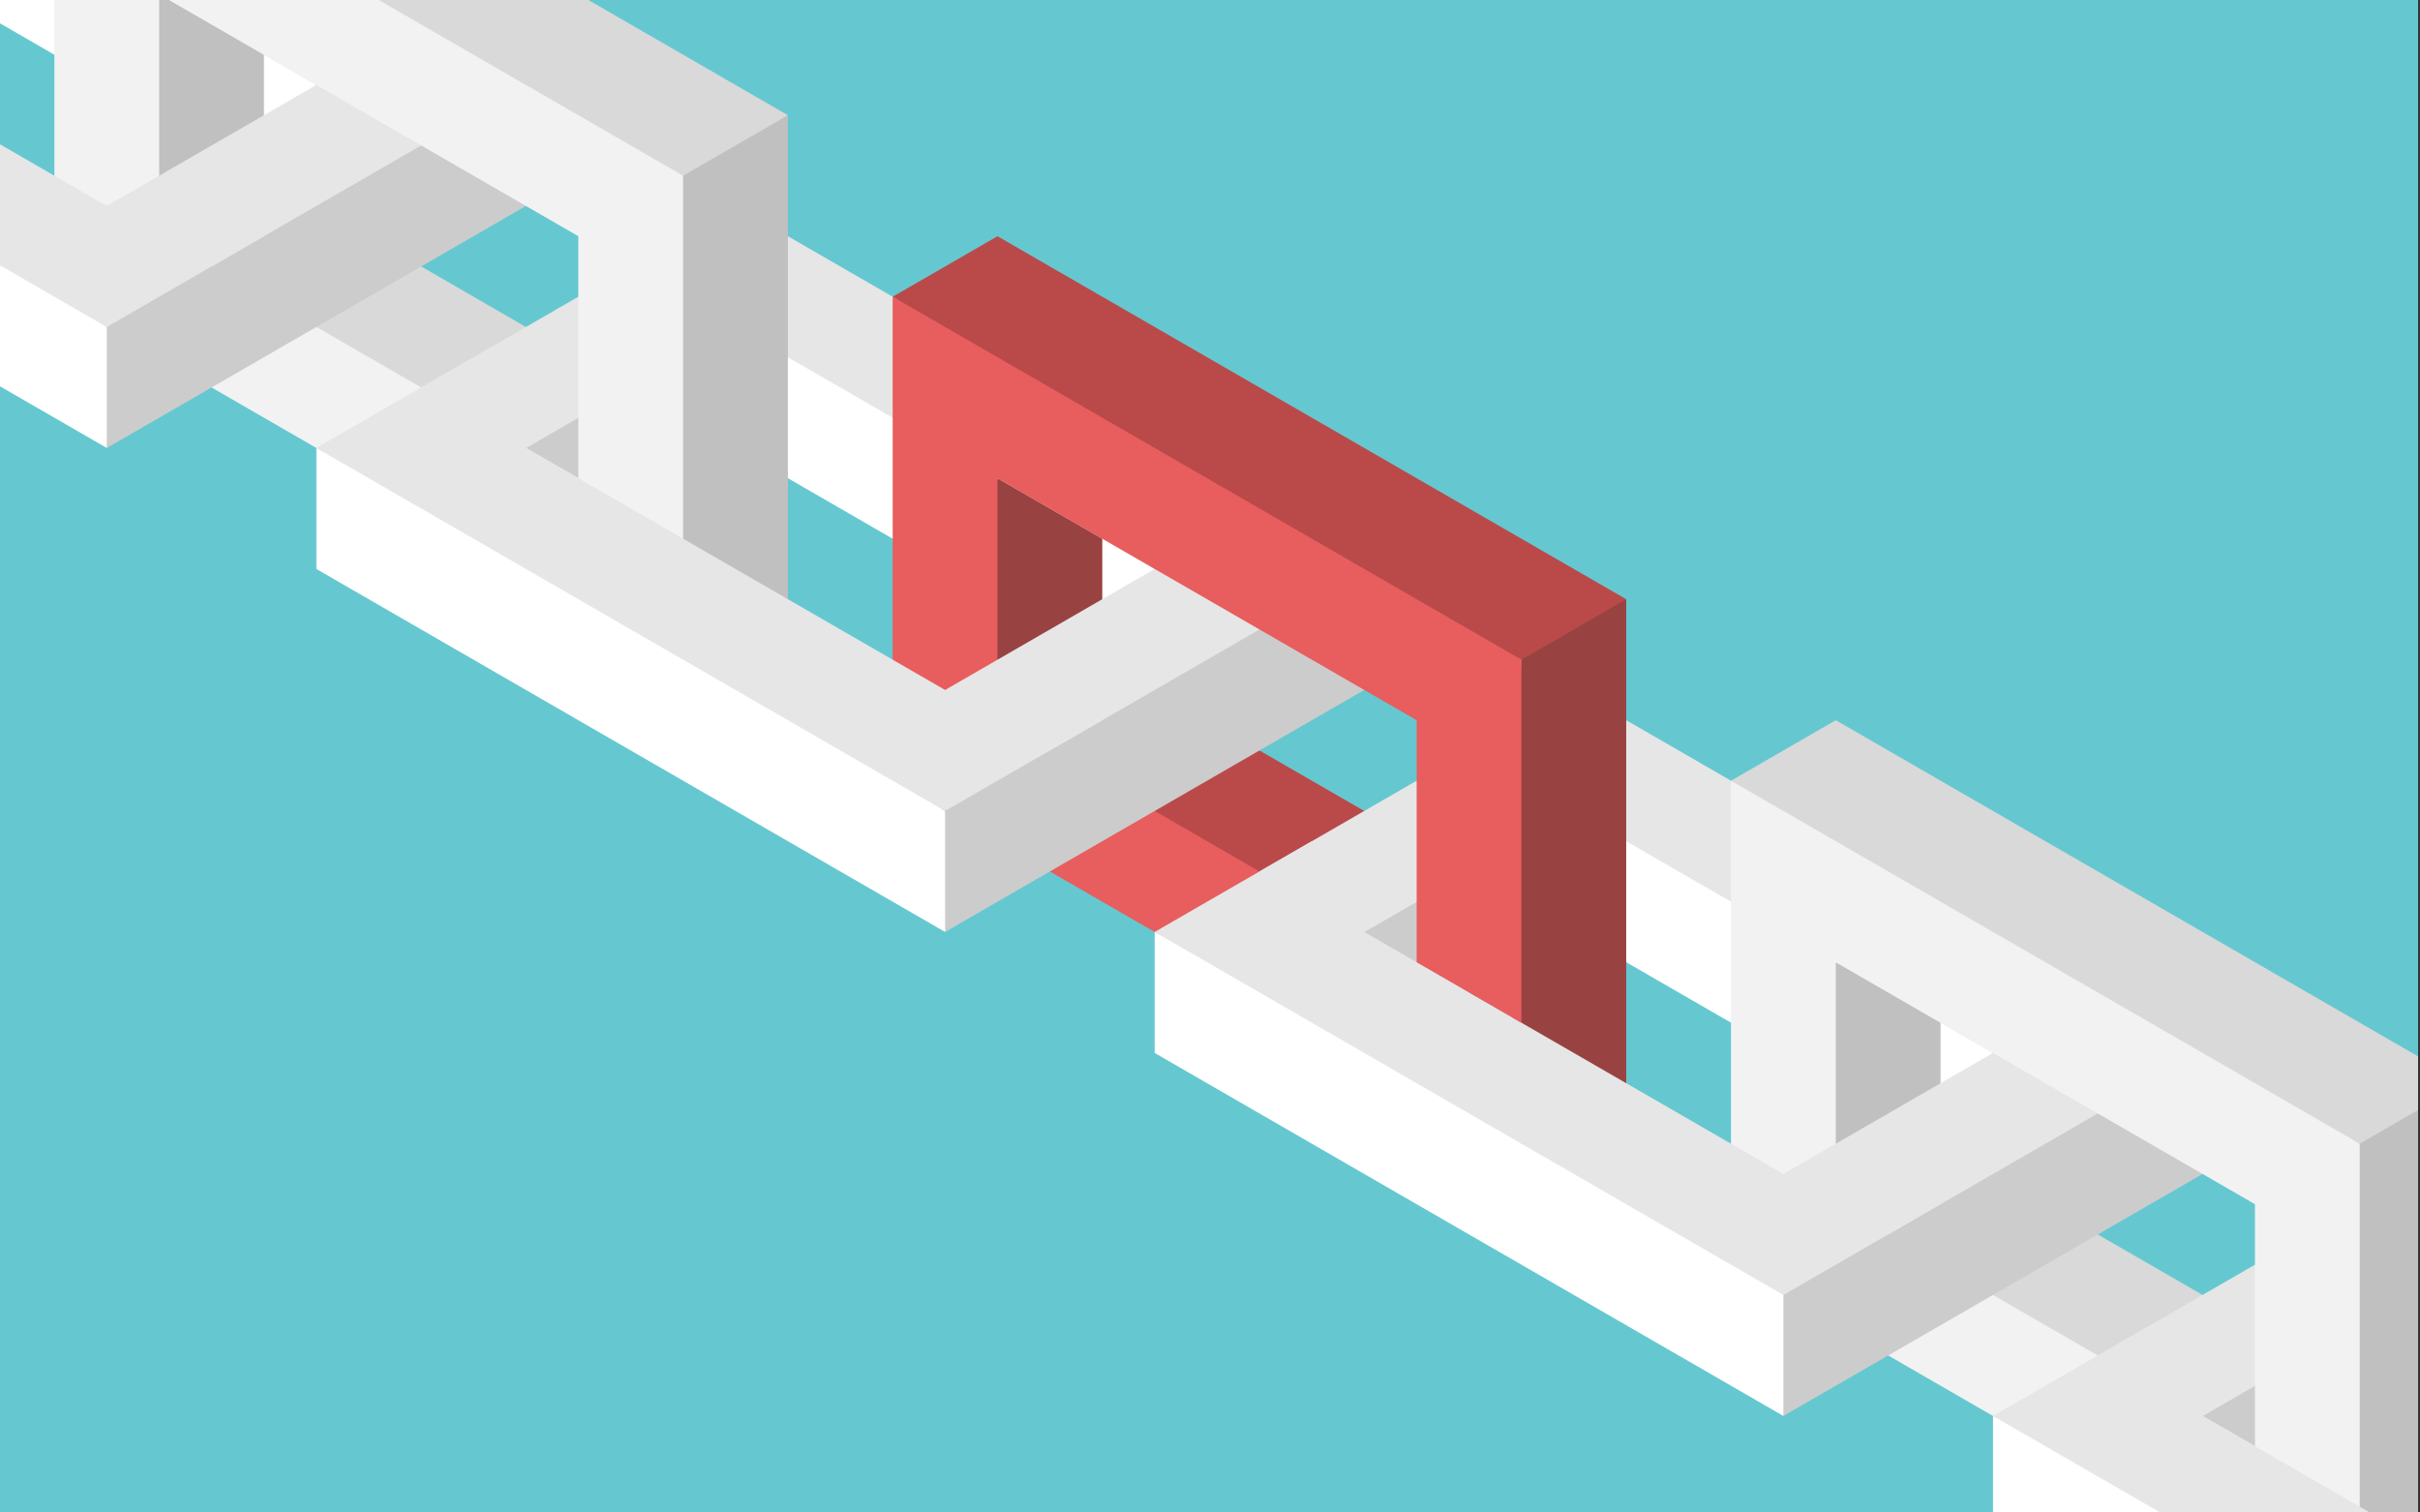 <?xml version="1.0" encoding="UTF-8"?> <svg xmlns="http://www.w3.org/2000/svg" id="Layer_1" data-name="Layer 1" viewBox="0 0 800 500"><rect x="0" y="0" width="800" height="500" fill="#333333" stroke="none"/> <defs> <style>.cls-1{fill:#65c8d0;}.cls-1,.cls-10,.cls-2,.cls-3,.cls-4,.cls-5,.cls-6,.cls-7,.cls-8,.cls-9{fill-rule:evenodd;}.cls-2{fill:#ba4a4a;}.cls-3{fill:#e85d5d;}.cls-4{fill:#ccc;}.cls-5{fill:#d9d9d9;}.cls-6{fill:#fff;}.cls-7{fill:#e6e6e6;}.cls-8{fill:silver;}.cls-9{fill:#f2f2f2;}.cls-10{fill:#994242;}</style> </defs> <title>connect-analytics-data-studio</title> <polygon class="cls-1" points="799.36 -99.06 -0.64 -99.06 -0.64 600.95 799.36 600.95 799.36 -99.06 799.36 -99.06"></polygon> <polygon class="cls-2" points="329.75 238.09 346.52 218.49 364.39 218.09 502.95 298.09 468.31 318.09 389.96 283.32 329.75 238.09 329.75 238.09"></polygon> <polygon class="cls-3" points="295.1 218.09 329.75 238.09 398.12 277.56 502.95 338.09 502.95 378.09 295.1 258.09 295.1 218.09 295.1 218.09"></polygon> <polygon class="cls-4" points="312.43 308.09 305 283.8 312.43 268.09 365.34 226.43 450.99 188.09 450.99 228.09 312.43 308.09 312.43 308.09"></polygon> <polygon class="cls-5" points="606.87 398.09 623.65 378.49 641.51 378.09 780.08 458.09 745.44 478.09 667.08 443.32 606.87 398.09 606.87 398.09"></polygon> <polygon class="cls-4" points="450.99 308.09 483.07 278.49 520.27 268.09 528.46 293.02 520.27 308.09 450.99 348.09 450.99 308.09 450.99 308.09"></polygon> <polygon class="cls-4" points="728.12 468.09 760.2 438.49 797.4 428.09 797.4 468.09 728.12 508.09 728.12 468.09 728.12 468.09"></polygon> <polygon class="cls-6" points="520.27 268.09 597.01 303.78 658.84 348.09 658.84 388.09 520.27 308.09 520.27 268.09 520.27 268.09"></polygon> <polygon class="cls-7" points="799.36 389.22 799.36 429.22 797.4 428.09 728.12 468.09 693.48 448.09 797.4 388.09 799.36 389.22 799.36 389.22"></polygon> <polygon class="cls-8" points="799.36 361.03 799.36 526.95 780.08 538.09 774.48 461.32 780.08 378.09 792.02 362.44 799.36 361.03 799.36 361.03"></polygon> <polygon class="cls-9" points="572.23 378.09 606.87 398.09 675.25 437.56 780.08 498.09 780.08 538.09 572.23 418.09 572.23 378.09 572.23 378.09"></polygon> <polygon class="cls-4" points="589.55 468.09 582.13 443.8 589.55 428.09 642.47 386.43 728.12 348.09 728.12 388.09 589.55 468.09 589.55 468.09"></polygon> <polygon class="cls-8" points="606.87 398.09 599.92 354.07 606.87 318.09 641.51 298.09 641.51 378.09 606.87 398.09 606.87 398.09"></polygon> <polygon class="cls-7" points="416.35 288.09 520.27 228.09 728.12 348.09 624.19 408.09 589.55 388.09 658.84 348.09 520.27 268.09 450.99 308.09 416.35 288.09 416.35 288.09"></polygon> <polygon class="cls-5" points="799.36 349.22 799.36 366.95 780.08 378.09 681.65 331.07 572.23 258.09 606.87 238.09 799.36 349.22 799.36 349.22"></polygon> <polygon class="cls-9" points="572.23 378.09 572.23 258.09 780.08 378.09 780.08 498.09 764.24 497.96 745.44 478.09 745.44 398.09 606.87 318.09 606.87 398.09 588.5 396.39 572.23 378.09 572.23 378.09"></polygon> <polygon class="cls-6" points="381.71 308.09 381.71 348.09 589.55 468.09 589.55 428.09 493.16 363.74 381.71 308.09 381.71 308.09"></polygon> <polygon class="cls-6" points="799.36 589.22 658.84 508.09 658.84 468.09 770.29 523.74 799.36 543.14 799.36 589.22 799.36 589.22"></polygon> <polygon class="cls-10" points="502.95 378.09 537.59 358.09 537.59 198.09 514.89 202.44 502.95 218.09 497.35 301.32 502.95 378.09 502.95 378.09"></polygon> <polygon class="cls-7" points="433.67 278.09 468.31 298.09 450.99 308.09 589.55 388.09 606.87 378.09 641.51 398.09 589.55 428.09 381.71 308.09 433.67 278.09 433.67 278.09"></polygon> <polygon class="cls-7" points="799.36 549.22 658.84 468.09 710.8 438.09 745.44 458.09 728.12 468.09 799.36 509.22 799.36 549.22 799.36 549.22"></polygon> <polygon class="cls-5" points="52.62 78.09 69.39 58.49 87.26 58.09 225.82 138.09 191.18 158.09 112.83 123.33 52.62 78.09 52.62 78.09"></polygon> <polygon class="cls-4" points="173.86 148.09 205.94 118.49 243.14 108.09 251.34 133.02 243.14 148.09 173.86 188.09 173.86 148.09 173.86 148.09"></polygon> <polygon class="cls-6" points="-0.64 -36.4 42.75 -16.22 104.58 28.09 104.58 68.09 -0.64 7.34 -0.64 -36.4 -0.64 -36.4"></polygon> <polygon class="cls-6" points="243.14 108.09 319.88 143.78 381.71 188.09 381.71 228.09 243.14 148.09 243.14 108.09 243.14 108.09"></polygon> <polygon class="cls-10" points="329.75 238.09 322.8 194.07 329.75 158.09 364.39 138.09 364.39 218.09 329.75 238.09 329.75 238.09"></polygon> <polygon class="cls-7" points="139.22 128.09 243.14 68.09 450.99 188.09 347.07 248.09 312.43 228.09 381.71 188.09 243.14 108.09 173.86 148.09 139.22 128.09 139.22 128.09"></polygon> <polygon class="cls-8" points="225.82 218.09 260.46 198.09 260.46 38.09 237.77 42.44 225.82 58.09 220.22 141.32 225.82 218.09 225.82 218.09"></polygon> <polygon class="cls-9" points="17.98 58.09 52.62 78.09 121 117.56 225.82 178.09 225.82 218.09 17.98 98.09 17.98 58.09 17.98 58.09"></polygon> <polygon class="cls-4" points="35.3 148.09 27.87 123.8 35.3 108.09 88.22 66.43 173.86 28.09 173.86 68.09 35.3 148.09 35.3 148.09"></polygon> <polygon class="cls-8" points="52.62 78.09 45.67 34.08 52.62 -1.91 87.26 -21.91 87.26 58.09 52.62 78.09 52.62 78.09"></polygon> <polygon class="cls-7" points="-0.64 -72.66 173.86 28.09 69.94 88.09 35.3 68.09 104.58 28.09 -0.64 -32.66 -0.64 -72.66 -0.64 -72.66"></polygon> <polygon class="cls-5" points="17.98 -61.91 52.62 -81.91 260.46 38.09 225.82 58.09 127.39 11.07 17.98 -61.91 17.98 -61.91"></polygon> <polygon class="cls-2" points="295.1 98.09 329.75 78.09 537.59 198.09 502.95 218.09 404.52 171.07 295.1 98.09 295.1 98.09"></polygon> <polygon class="cls-9" points="17.98 58.09 17.98 -61.91 225.82 58.09 225.82 178.09 209.99 177.96 191.18 158.09 191.18 78.09 52.62 -1.91 52.62 78.09 34.24 76.39 17.98 58.09 17.98 58.09"></polygon> <polygon class="cls-3" points="295.1 218.09 295.1 98.09 502.95 218.09 502.95 338.09 468.31 318.09 468.31 238.09 329.75 158.09 329.75 238.09 311.37 236.4 295.1 218.09 295.1 218.09"></polygon> <polygon class="cls-6" points="-0.64 84.1 35.3 108.09 35.3 148.09 -0.64 127.34 -0.64 84.1 -0.64 84.1"></polygon> <polygon class="cls-6" points="104.58 148.09 104.58 188.09 312.43 308.09 312.43 268.09 216.04 203.74 104.58 148.09 104.58 148.09"></polygon> <polygon class="cls-7" points="-0.64 47.34 35.3 68.09 52.62 58.09 87.26 78.09 35.3 108.09 -0.64 87.34 -0.64 47.34 -0.64 47.34"></polygon> <polygon class="cls-7" points="156.54 118.09 191.18 138.09 173.86 148.09 312.43 228.09 329.75 218.09 364.39 238.09 312.43 268.09 104.58 148.09 156.54 118.09 156.54 118.09"></polygon> </svg> 